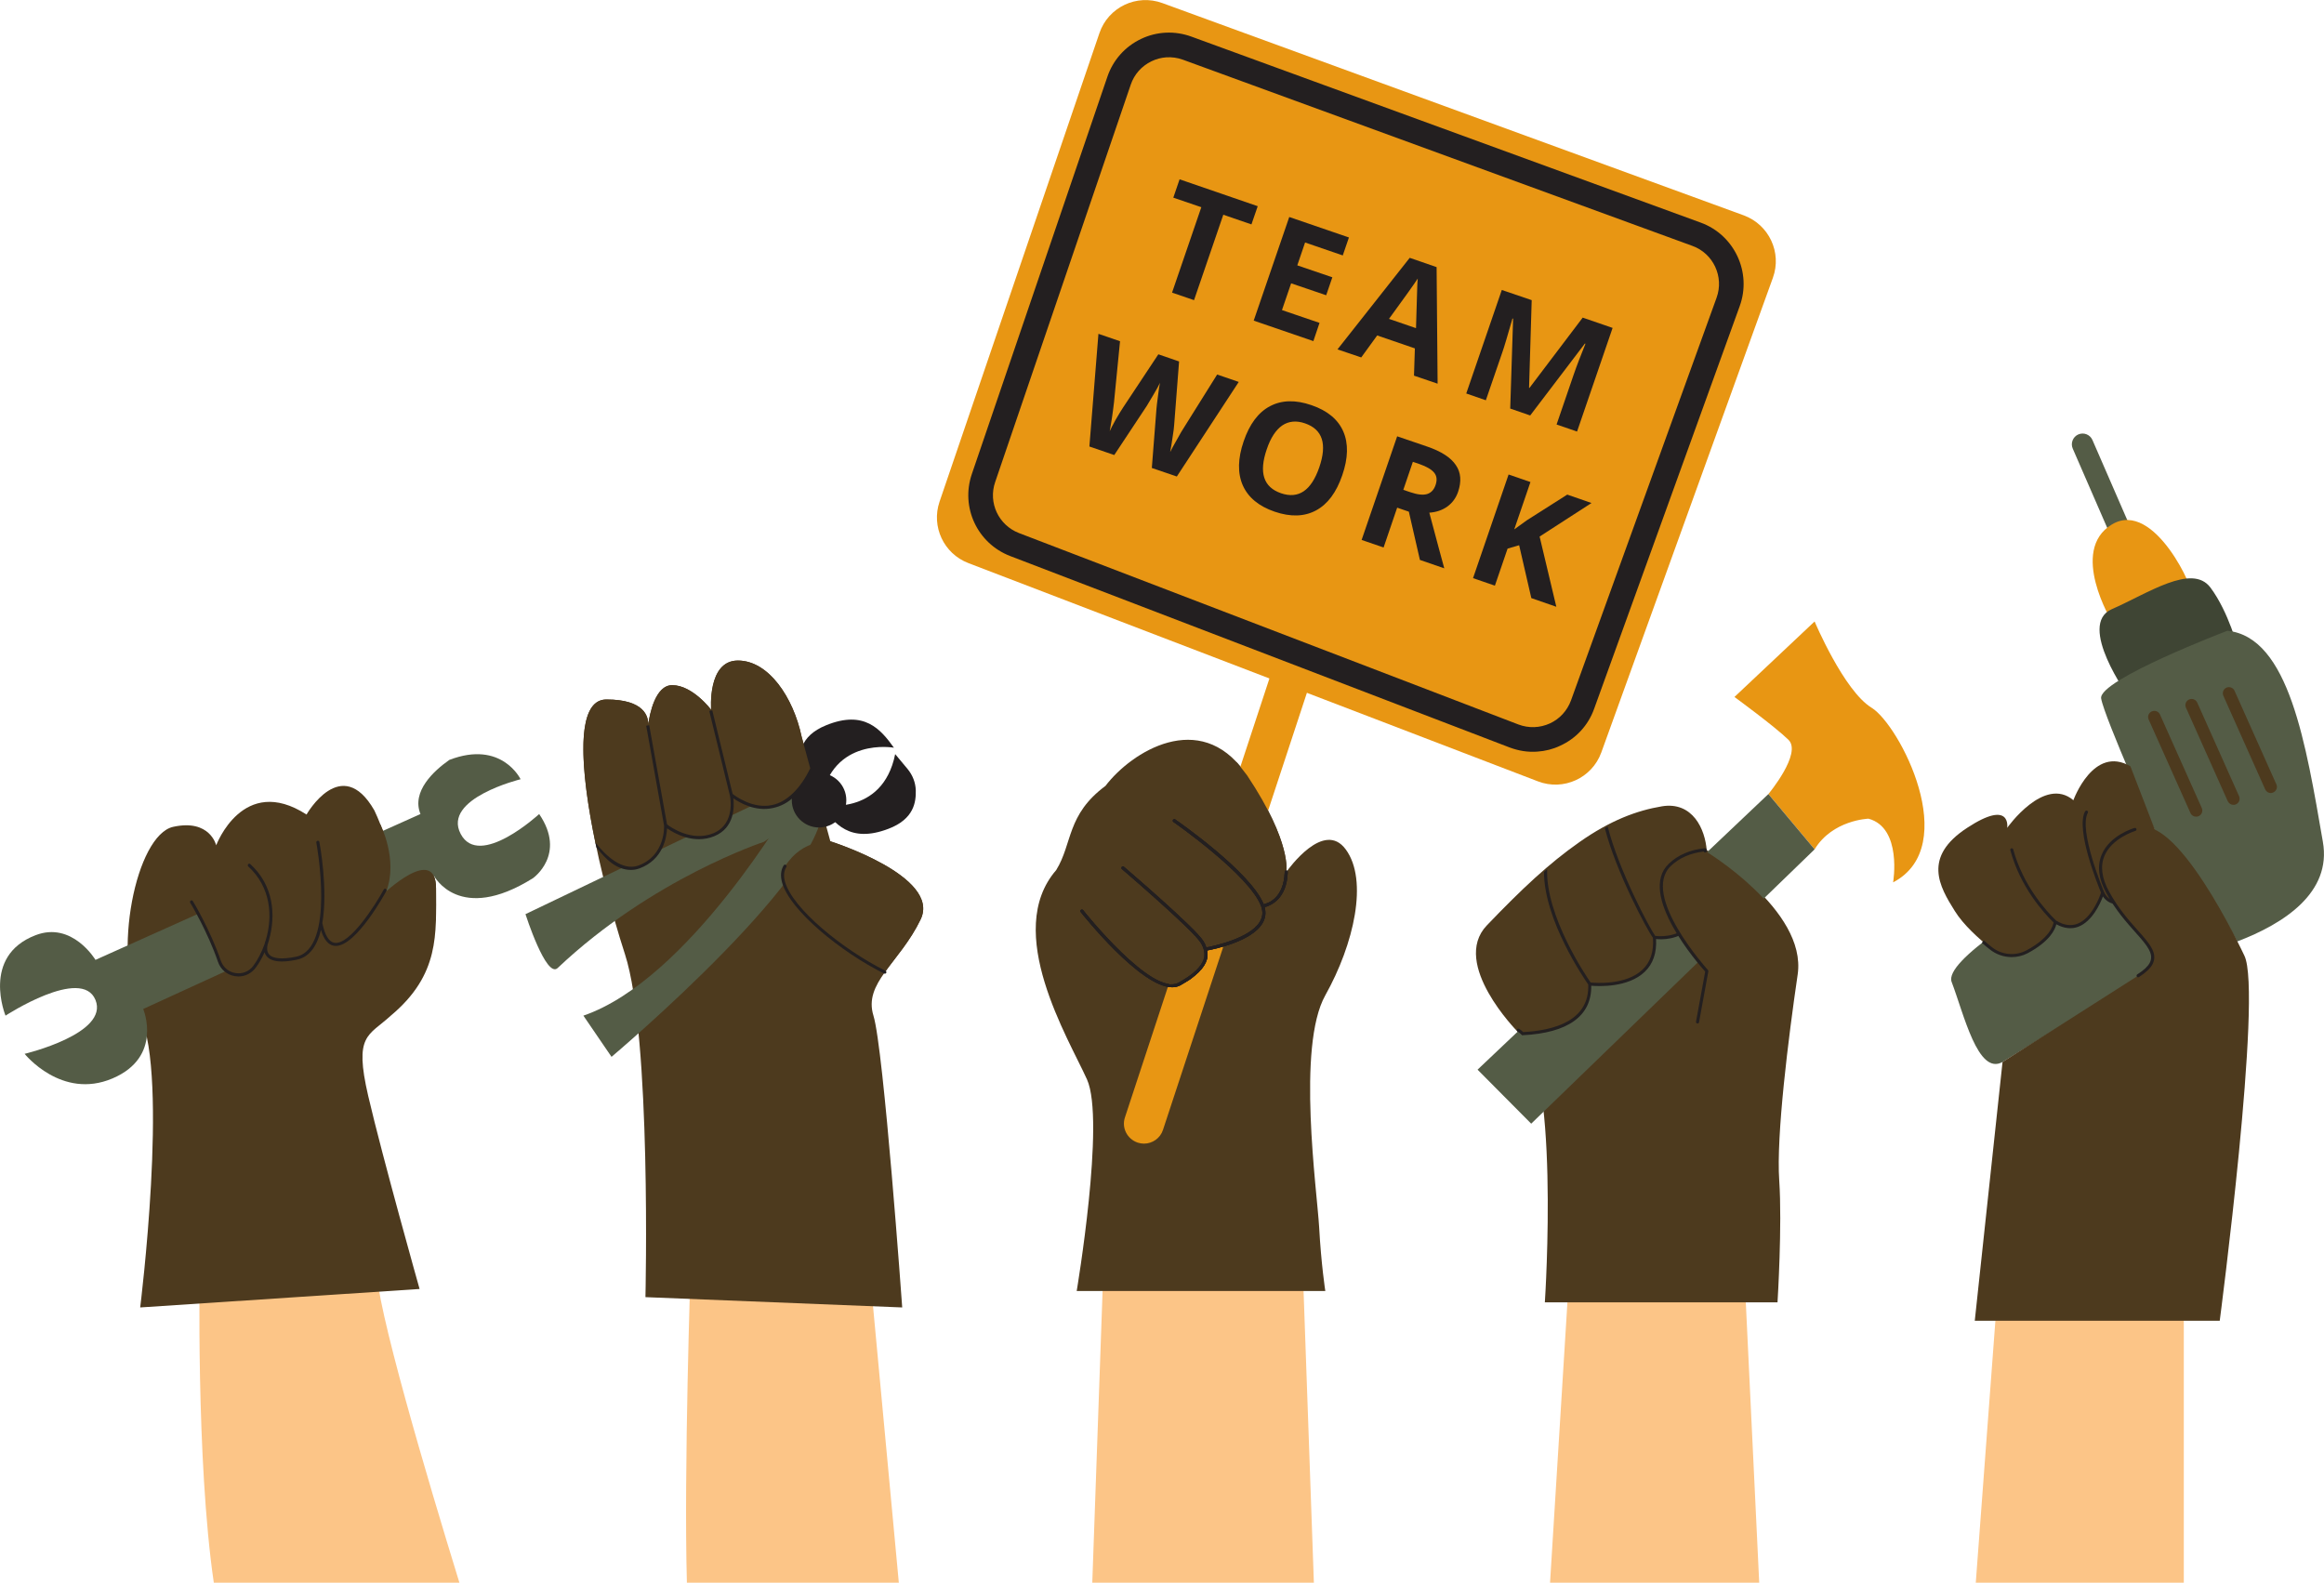 <svg xmlns="http://www.w3.org/2000/svg" xmlns:xlink="http://www.w3.org/1999/xlink" xmlns:xodm="http://www.corel.com/coreldraw/odm/2003" xml:space="preserve" width="185px" height="126px" style="shape-rendering:geometricPrecision; text-rendering:geometricPrecision; image-rendering:optimizeQuality; fill-rule:evenodd; clip-rule:evenodd" viewBox="0 0 185 125.99"> <defs> <style type="text/css"> <![CDATA[ .str0 {stroke:#4D3A1E;stroke-width:0.25;stroke-miterlimit:10} .fil5 {fill:none;fill-rule:nonzero} .fil3 {fill:#231F20;fill-rule:nonzero} .fil6 {fill:#3F4534;fill-rule:nonzero} .fil1 {fill:#4D3A1E;fill-rule:nonzero} .fil2 {fill:#545C46;fill-rule:nonzero} .fil4 {fill:#E89613;fill-rule:nonzero} .fil0 {fill:#FCC587;fill-rule:nonzero} ]]> </style> </defs> <g id="Layer_x0020_1">  <path class="fil0" d="M36.57 125.99c-2.54,-8.25 -6.72,-22.33 -6.61,-25.18l-14.06 0c0,0 -0.31,15.45 1.12,25.18l19.55 0z"></path> <path class="fil1" d="M11.16 104.08c0,0 2.29,-18.34 0,-23.23 -2.29,-4.89 -0.32,-14.37 2.62,-15.03 2.94,-0.65 3.43,1.47 3.43,1.47 0,0 2.13,-5.72 7.19,-2.45 0,0 2.78,-4.9 5.4,-0.33 1.31,2.78 1.64,5.24 0.65,6.71 0,0 4.26,-4.09 4.26,-0.49 0,3.59 0.32,6.84 -3.6,10.12 -1.8,1.65 -2.94,1.48 -1.8,6.39 1.14,4.9 4.09,15.37 4.09,15.37l-22.24 1.47z"></path> <path class="fil2" d="M7.6 76.41c0,0 -1.85,-3.1 -4.78,-1.96 -4.33,1.67 -2.38,6.4 -2.38,6.4 0,0 6.06,-3.95 7.16,-1.25 1.1,2.69 -5.64,4.29 -5.64,4.29 0,0 2.94,3.68 6.99,1.96 4.05,-1.72 2.45,-5.53 2.45,-5.53l23.14 -10.61c0,0 2,3.88 7.88,0.2 0,0 2.7,-1.88 0.5,-5.11 0,0 -4.77,4.4 -6.25,1.58 -1.48,-2.82 4.77,-4.35 4.77,-4.35 0,0 -1.5,-3.14 -5.67,-1.54 -1.23,0.86 -3.03,2.51 -2.3,4.31l-25.87 11.61z"></path> <path class="fil1" d="M30.28 65.63l-5 1.3 -5.52 2.04 -4.58 2.72c1.06,1.88 1.96,4.3 2.8,5.72l13.4 0.92c0,0 -1.36,-5.44 -0.62,-7.41 0.94,-2.5 -0.48,-5.29 -0.48,-5.29z"></path> <path class="fil1" d="M30.45 71.22c0.12,-0.18 0.22,-0.37 0.3,-0.58l-0.66 0.96 4.61 1.69c0.02,-0.83 0.01,-1.69 0.01,-2.56 0,-3.6 -4.26,0.49 -4.26,0.49z"></path> <path class="fil3" d="M30.71 70.76c-0.06,-0.03 -0.13,-0.01 -0.16,0.05 -0.68,1.24 -2.7,4.43 -3.92,4.24 -0.45,-0.07 -0.77,-0.6 -0.97,-1.57 0.46,-2.68 -0.19,-6.23 -0.24,-6.46 -0.01,-0.06 -0.07,-0.11 -0.14,-0.09 -0.06,0.01 -0.11,0.07 -0.1,0.14 0.02,0.08 1.56,8.45 -1.62,9.09 -1.12,0.23 -1.87,0.16 -2.16,-0.21 -0.17,-0.23 -0.15,-0.53 -0.1,-0.75 0.03,-0.09 0.06,-0.18 0.09,-0.28 0.01,-0.02 0.01,-0.03 0.01,-0.03 0.01,-0.02 0.01,-0.04 0.01,-0.06 0.56,-1.94 0.39,-4.33 -1.48,-6.04 -0.05,-0.05 -0.13,-0.05 -0.17,0 -0.05,0.05 -0.05,0.13 0,0.18 1.81,1.66 1.96,3.98 1.4,5.85 -0.02,0.07 -0.07,0.18 -0.1,0.33 -0.23,0.66 -0.55,1.26 -0.9,1.74 -0.33,0.44 -0.86,0.66 -1.41,0.57 -0.55,-0.08 -0.98,-0.45 -1.17,-0.98 -0.83,-2.43 -2.21,-4.73 -2.23,-4.75 -0.03,-0.06 -0.11,-0.08 -0.17,-0.04 -0.05,0.03 -0.07,0.11 -0.04,0.17 0.02,0.02 1.39,2.3 2.21,4.7 0.21,0.62 0.72,1.05 1.37,1.15 0.09,0.01 0.18,0.02 0.27,0.02 0.54,0 1.03,-0.25 1.37,-0.7 0.26,-0.35 0.5,-0.77 0.7,-1.22 0.03,0.1 0.08,0.2 0.15,0.29 0.22,0.29 0.64,0.44 1.24,0.44 0.33,0 0.72,-0.05 1.16,-0.14 1.06,-0.21 1.64,-1.15 1.94,-2.37 0.23,0.76 0.58,1.19 1.04,1.26 0.05,0.01 0.09,0.01 0.14,0.01 1.64,0 3.93,-4.19 4.03,-4.38 0.03,-0.06 0.01,-0.13 -0.05,-0.16z"></path> <path class="fil0" d="M71.55 125.99l-2.35 -25.18 -14.22 0c0,0 -0.55,16.21 -0.3,25.18l16.87 0z"></path> <path class="fil1" d="M70.44 77.39c-0.81,1.13 -1.31,2.17 -0.91,3.46 0.82,2.63 2.29,23.23 2.29,23.23l-20.44 -0.82c0,0 0.49,-20.76 -1.63,-27.3 -2.13,-6.54 -5.4,-20.28 -1.48,-20.28 3.06,0 3.35,1.39 3.33,2.01 0.11,-0.83 0.56,-3.15 1.91,-3.15 1.63,0 3.1,1.96 3.1,1.96 0,0 -0.32,-3.92 2.13,-3.92 2.45,0 4.41,2.94 5.07,6.05l2.29 8.34c0,0 8.82,2.78 7.19,6.21 -0.84,1.75 -2.01,3.03 -2.85,4.21z"></path> <path class="fil2" d="M60.82 67.01c0,0 -8.87,2.9 -16.43,10.05 -0.91,0.86 -2.56,-4.29 -2.56,-4.29l23.04 -11.04 0.49 1.97 -4.54 3.31z"></path> <path class="fil3" d="M64.25 62.42c-0.34,-0.39 -0.55,-0.89 -0.58,-1.41 -0.06,-0.89 -0.08,-2.4 2.1,-3.28 3.02,-1.23 4.33,0.31 5.39,1.79 0,0 -4.9,-0.89 -5.8,4.18l-1.11 -1.28z"></path> <path class="fil3" d="M72.26 61.23c0.39,0.48 0.62,1.06 0.64,1.68 0.02,0.91 -0.12,2.29 -2.19,3.07 -3.05,1.16 -4.32,-0.41 -5.35,-1.92 0,0 4.88,1.01 5.9,-4.03l1 1.2z"></path> <path class="fil2" d="M62.91 64.02c0,0 -8.09,13.96 -16.47,16.83l2.24 3.28c0,0 18.23,-15.37 16.68,-20.43l-2.45 0.32z"></path> <path class="fil1" d="M73.29 73.18c-0.84,1.75 -2.01,3.03 -2.85,4.21 -3.97,-1.97 -9.25,-6.38 -7.94,-8.44 1.39,-2.19 3.6,-1.98 3.6,-1.98 0,0 8.82,2.78 7.19,6.21z"></path> <path class="fil3" d="M70.44 77.51c-0.02,0 -0.04,0 -0.06,-0.01 -3.42,-1.7 -7.5,-5.02 -8.12,-7.24 -0.15,-0.54 -0.11,-1 0.13,-1.38 0.04,-0.05 0.12,-0.07 0.17,-0.03 0.06,0.03 0.08,0.11 0.04,0.16 -0.2,0.32 -0.24,0.72 -0.11,1.18 0.61,2.16 4.63,5.41 8,7.09 0.06,0.03 0.09,0.1 0.06,0.16 -0.02,0.05 -0.07,0.07 -0.11,0.07z"></path> <path class="fil3" d="M67.37 63.7c0,1.19 -0.97,2.17 -2.17,2.17 -1.2,0 -2.17,-0.98 -2.17,-2.17 0,-1.2 0.97,-2.17 2.17,-2.17 1.2,0 2.17,0.97 2.17,2.17z"></path> <path class="fil1" d="M47.4 67.11c0.85,1.1 2.15,2.33 3.49,1.84 2.29,-0.84 2.13,-3.32 2.13,-3.32 0,0 1.88,1.56 3.84,0.75 1.96,-0.8 1.39,-3.17 1.39,-3.17 0,0 3.82,3.26 6.27,-1.97l-0.71 -2.61c-0.66,-3.11 -2.62,-6.05 -5.07,-6.05 -2.45,0 -2.13,3.92 -2.13,3.92 0,0 -1.47,-1.96 -3.1,-1.96 -1.35,0 -1.8,2.32 -1.91,3.15 0.02,-0.62 -0.27,-2.01 -3.33,-2.01 -2.51,0 -2.07,5.65 -0.87,11.43l0 0z"></path> <path class="fil3" d="M64.5 61.15c-0.76,1.61 -1.87,2.69 -3.02,2.93 -1.54,0.34 -2.94,-0.71 -3.16,-0.88l-1.62 -6.66 -0.24 0.05 1.62 6.65 0.02 0.06c0,0.02 0.52,2.27 -1.32,3.03 -1.73,0.71 -3.43,-0.51 -3.68,-0.7l-1.42 -7.9 -0.24 0.04 1.42 7.94c0.01,0.07 0.11,2.4 -2.04,3.19 -1.27,0.46 -2.6,-0.77 -3.43,-1.84l0.08 0.38c0.73,0.95 1.6,1.81 2.76,1.81 0.22,0 0.45,-0.04 0.67,-0.12 1.91,-0.7 2.17,-2.52 2.2,-3.19 0.55,0.38 2.12,1.3 3.77,0.62 1.6,-0.66 1.59,-2.32 1.51,-3.01 0.52,0.36 1.76,1.08 3.15,0.77 1.24,-0.26 2.22,-1.16 3.02,-2.86l0.02 -0.05 -0.07 -0.26z"></path> <polygon class="fil0" points="104.59,125.99 103.7,100.81 87.84,100.81 86.95,125.99 "></polygon> <path class="fil1" d="M105.5 79.23c-2.29,4.09 -0.66,15.53 -0.49,18.47 0.16,2.95 0.49,5.07 0.49,5.07l-19.79 0c0,0 2.29,-13.57 0.82,-16.84 -1.47,-3.27 -6.7,-11.77 -2.45,-16.67 1.31,-2.13 0.82,-4.4 3.92,-6.7 2.09,-2.74 7.51,-6.11 11.1,-1.08 0.07,0.08 0.13,0.17 0.18,0.25 3.6,5.4 3.11,7.69 3.11,7.69 0,0 0,-0.01 0.01,-0.01 0.18,-0.25 2.99,-4.17 4.73,-1.79 1.8,2.45 0.66,7.52 -1.63,11.61z"></path> <path class="fil4" d="M91.06 91.04c-0.16,0 -0.33,-0.03 -0.49,-0.08 -0.84,-0.28 -1.3,-1.18 -1.02,-2.01l16.41 -49.85c0.27,-0.83 1.17,-1.29 2.01,-1.01 0.84,0.27 1.29,1.17 1.02,2.01l-16.41 49.84c-0.22,0.68 -0.85,1.1 -1.52,1.1z"></path> <path class="fil4" d="M77.08 44.82l45.35 17.38c2.03,0.78 4.3,-0.26 5.04,-2.3l13.66 -37.79c0.73,-2.01 -0.31,-4.23 -2.32,-4.97l-46.28 -16.9c-2.05,-0.75 -4.31,0.33 -5.01,2.39l-12.73 37.31c-0.67,1.98 0.34,4.13 2.29,4.88z"></path> <path class="fil3" d="M92.83 4.56c-0.4,0.03 -0.79,0.13 -1.16,0.31 -0.79,0.38 -1.38,1.04 -1.66,1.87l-10.79 31.63c-0.57,1.65 0.27,3.43 1.89,4.06l39.76 15.24c0.82,0.31 1.7,0.28 2.5,-0.08 0.79,-0.36 1.39,-1.02 1.69,-1.84l11.59 -32.06c0.6,-1.66 -0.26,-3.52 -1.93,-4.12l-40.55 -14.82c-0.44,-0.16 -0.89,-0.22 -1.34,-0.19zm29.56 55.27c-0.75,0.06 -1.5,-0.06 -2.22,-0.33l-39.76 -15.24c-2.61,-1.01 -3.95,-3.87 -3.05,-6.52l10.79 -31.63c0.45,-1.33 1.4,-2.4 2.67,-3.01 1.27,-0.61 2.7,-0.67 4.02,-0.19l40.55 14.81c2.68,0.98 4.07,3.96 3.1,6.64l-11.59 32.06c-0.47,1.32 -1.44,2.37 -2.72,2.95 -0.57,0.27 -1.18,0.42 -1.79,0.46z"></path> <polygon class="fil3" points="97.38,17.09 95.05,23.89 93.3,23.29 95.63,16.49 93.4,15.73 93.9,14.27 100.12,16.41 99.62,17.86 "></polygon> <polygon class="fil3" points="105.04,25.7 104.55,27.15 99.8,25.52 102.63,17.27 107.38,18.9 106.89,20.33 103.89,19.3 103.27,21.12 106.06,22.07 105.57,23.5 102.78,22.55 102.05,24.68 "></polygon> <path class="fil3" d="M110.57 25.38l2.15 0.74 0.1 -3.34c0.01,-0.25 0.02,-0.45 0.04,-0.61 -0.27,0.42 -1.03,1.48 -2.29,3.21zm3.87 5.16l-1.88 -0.64 0.07 -2.17 -3 -1.03 -1.27 1.75 -1.89 -0.64 5.75 -7.29 2.14 0.74 0.08 9.28z"></path> <path class="fil3" d="M125.25 29.88c0.09,-0.26 0.16,-0.47 0.22,-0.62 0.05,-0.16 0.3,-0.79 0.74,-1.9l-0.05 -0.01 -4.35 5.72 -1.59 -0.55 0.23 -7.15 -0.05 -0.02c-0.4,1.39 -0.66,2.28 -0.8,2.67l-1.32 3.84 -1.56 -0.54 2.83 -8.24 2.38 0.81 -0.21 6.98 0.03 0.01 4.24 -5.6 2.38 0.82 -2.83 8.25 -1.63 -0.56 1.34 -3.91z"></path> <path class="fil3" d="M98.61 30.4l-4.93 7.53 -1.99 -0.68 0.37 -4.72c0.01,-0.15 0.05,-0.48 0.12,-1.01 0.06,-0.52 0.12,-0.87 0.16,-1.05 -0.09,0.2 -0.26,0.51 -0.51,0.93l-0.53 0.89 -2.6 3.93 -1.98 -0.68 0.72 -8.97 1.72 0.59 -0.48 4.86c-0.11,0.95 -0.23,1.72 -0.34,2.3 0.09,-0.21 0.25,-0.51 0.47,-0.91 0.23,-0.4 0.43,-0.73 0.61,-1l2.79 -4.21 1.65 0.57 -0.39 5.03c-0.01,0.2 -0.05,0.54 -0.13,1.02 -0.05,0.36 -0.11,0.75 -0.19,1.16 0.12,-0.24 0.3,-0.58 0.55,-1.01 0.24,-0.44 0.44,-0.78 0.6,-1.02l2.59 -4.14 1.72 0.59z"></path> <path class="fil3" d="M103.89 33.7c-0.69,-0.24 -1.3,-0.18 -1.81,0.16 -0.51,0.35 -0.93,0.98 -1.24,1.9 -0.64,1.86 -0.26,3.02 1.13,3.5 1.4,0.48 2.41,-0.21 3.05,-2.06 0.64,-1.86 0.26,-3.02 -1.13,-3.5zm-2.79 -1.37c0.93,-0.49 2.03,-0.52 3.3,-0.08 1.26,0.43 2.11,1.13 2.53,2.09 0.42,0.96 0.39,2.13 -0.08,3.49 -0.47,1.37 -1.16,2.3 -2.09,2.8 -0.93,0.5 -2.03,0.53 -3.29,0.1 -1.26,-0.43 -2.11,-1.13 -2.54,-2.1 -0.42,-0.96 -0.4,-2.13 0.07,-3.5 0.47,-1.38 1.17,-2.31 2.1,-2.8z"></path> <path class="fil3" d="M112.47 36.76l-0.76 2.23 0.56 0.19c0.56,0.19 0.99,0.24 1.32,0.15 0.33,-0.1 0.56,-0.34 0.69,-0.73 0.13,-0.39 0.1,-0.71 -0.11,-0.97 -0.21,-0.26 -0.6,-0.49 -1.17,-0.69l-0.53 -0.18zm-1.25 3.65l-1.08 3.17 -1.75 -0.6 2.83 -8.25 2.4 0.82c1.11,0.38 1.87,0.87 2.27,1.47 0.41,0.59 0.46,1.3 0.18,2.13 -0.17,0.49 -0.45,0.87 -0.84,1.16 -0.4,0.29 -0.88,0.46 -1.45,0.5 0.61,2.28 1,3.76 1.19,4.43l-1.94 -0.67 -0.88 -3.84 -0.93 -0.32z"></path> <polygon class="fil3" points="119,46.62 117.26,46.02 120.09,37.77 121.83,38.37 120.54,42.14 121.55,41.41 124.76,39.37 126.69,40.04 122.56,42.71 123.89,48.3 121.9,47.61 120.93,43.4 120.01,43.67 "></polygon> <path class="fil1" d="M102.39 69.42c0,0 0,-0.01 0.01,-0.01 -0.18,1.07 -0.64,2.58 -1.81,2.57 0,0 0.73,2.96 -4.56,3.44 0,0 -0.35,4.7 -4.97,2.22 -1.57,-1.29 -5.01,-5.21 -5.01,-5.21l3.25 -3.42 4.08 -3.75 5.08 -4.57c0.07,0.08 0.77,0.96 0.82,1.04 3.6,5.4 3.11,7.69 3.11,7.69z"></path> <path class="fil3" d="M102.51 69.42c0.01,-0.07 -0.05,-0.12 -0.11,-0.12 -0.08,-0.01 -0.13,0.05 -0.13,0.11 -0.07,2.1 -1.33,2.5 -1.68,2.57 -1.01,-2.55 -6.79,-6.58 -7.04,-6.75 -0.05,-0.04 -0.13,-0.02 -0.17,0.03 -0.04,0.06 -0.02,0.13 0.03,0.17 0.06,0.04 6.11,4.26 6.99,6.73 0.15,0.43 0.12,0.83 -0.11,1.21 -0.81,1.37 -3.84,1.97 -4.26,2.05 -0.05,-0.17 -0.13,-0.33 -0.24,-0.51 -0.65,-1.06 -6.09,-5.71 -6.32,-5.91 -0.05,-0.05 -0.13,-0.04 -0.17,0.01 -0.04,0.05 -0.04,0.13 0.01,0.17 0.06,0.05 5.64,4.83 6.27,5.86 0.28,0.45 0.36,0.86 0.26,1.25 -0.17,0.64 -0.82,1.27 -2.01,1.93 -2.09,1.17 -7.56,-5.7 -7.61,-5.77 -0.04,-0.05 -0.12,-0.06 -0.17,-0.02 -0.06,0.04 -0.06,0.12 -0.02,0.17 0.21,0.27 4.77,5.99 7.28,5.99 0.23,0 0.45,-0.05 0.64,-0.15 1.25,-0.7 1.94,-1.38 2.13,-2.08 0.06,-0.23 0.06,-0.47 0.02,-0.7 0.52,-0.1 3.54,-0.7 4.4,-2.17 0.24,-0.4 0.29,-0.83 0.17,-1.28 0.44,-0.11 1.77,-0.61 1.84,-2.79z"></path> <path class="fil3" d="M102.51 69.42c0.01,-0.07 -0.05,-0.12 -0.11,-0.12 -0.08,-0.01 -0.13,0.05 -0.13,0.11 -0.07,2.1 -1.33,2.5 -1.68,2.57 -1.01,-2.55 -6.79,-6.58 -7.04,-6.75 -0.05,-0.04 -0.13,-0.02 -0.17,0.03 -0.04,0.06 -0.02,0.13 0.03,0.17 0.06,0.04 6.11,4.26 6.99,6.73 0.15,0.43 0.12,0.83 -0.11,1.21 -0.81,1.37 -3.84,1.97 -4.26,2.05 -0.05,-0.17 -0.13,-0.33 -0.24,-0.51 -0.65,-1.06 -6.09,-5.71 -6.32,-5.91 -0.05,-0.05 -0.13,-0.04 -0.17,0.01 -0.04,0.05 -0.04,0.13 0.01,0.17 0.06,0.05 5.64,4.83 6.27,5.86 0.28,0.45 0.36,0.86 0.26,1.25 -0.17,0.64 -0.82,1.27 -2.01,1.93 -2.09,1.17 -7.56,-5.7 -7.61,-5.77 -0.04,-0.05 -0.12,-0.06 -0.17,-0.02 -0.06,0.04 -0.06,0.12 -0.02,0.17 0.21,0.27 4.77,5.99 7.28,5.99 0.23,0 0.45,-0.05 0.64,-0.15 1.25,-0.7 1.94,-1.38 2.13,-2.08 0.06,-0.23 0.06,-0.47 0.02,-0.7 0.52,-0.1 3.54,-0.7 4.4,-2.17 0.24,-0.4 0.29,-0.83 0.17,-1.28 0.44,-0.11 1.77,-0.61 1.84,-2.79z"></path> <path class="fil3" d="M102.51 69.42c0.01,-0.07 -0.05,-0.12 -0.11,-0.12 -0.08,-0.01 -0.13,0.05 -0.13,0.11 -0.07,2.1 -1.33,2.5 -1.68,2.57 -1.01,-2.55 -6.79,-6.58 -7.04,-6.75 -0.05,-0.04 -0.13,-0.02 -0.17,0.03 -0.04,0.06 -0.02,0.13 0.03,0.17 0.06,0.04 6.11,4.26 6.99,6.73 0.15,0.43 0.12,0.83 -0.11,1.21 -0.81,1.37 -3.84,1.97 -4.26,2.05 -0.05,-0.17 -0.13,-0.33 -0.24,-0.51 -0.65,-1.06 -6.09,-5.71 -6.32,-5.91 -0.05,-0.05 -0.13,-0.04 -0.17,0.01 -0.04,0.05 -0.04,0.13 0.01,0.17 0.06,0.05 5.64,4.83 6.27,5.86 0.28,0.45 0.36,0.86 0.26,1.25 -0.17,0.64 -0.82,1.27 -2.01,1.93 -2.09,1.17 -7.56,-5.7 -7.61,-5.77 -0.04,-0.05 -0.12,-0.06 -0.17,-0.02 -0.06,0.04 -0.06,0.12 -0.02,0.17 0.21,0.27 4.77,5.99 7.28,5.99 0.23,0 0.45,-0.05 0.64,-0.15 1.25,-0.7 1.94,-1.38 2.13,-2.08 0.06,-0.23 0.06,-0.47 0.02,-0.7 0.52,-0.1 3.54,-0.7 4.4,-2.17 0.24,-0.4 0.29,-0.83 0.17,-1.28 0.44,-0.11 1.77,-0.61 1.84,-2.79z"></path> <polygon class="fil0" points="140.04,125.99 138.93,102.77 124.83,102.77 123.39,125.99 "></polygon> <path class="fil5 str0" d="M120.87 82.01c0,0 -5.24,-5.32 -2.42,-8.26 2.82,-2.94 4.91,-4.9 7.36,-6.62 2.45,-1.72 4.53,-2.49 6.5,-2.82 2.33,-0.39 3.31,1.72 3.43,3.43 0,0 7.97,4.78 7.24,9.81 -0.74,5.03 -1.72,12.88 -1.47,16.43 0.24,3.56 -0.13,9.57 -0.13,9.57l-18.27 0c0,0 1.27,-19.42 -2.24,-21.54z"></path> <path class="fil4" d="M140.77 63.21c0,0 2.7,-3.24 1.6,-4.32 -1.11,-1.08 -4.3,-3.41 -4.3,-3.41l6.38 -6.01c0,0 2.33,5.52 4.54,6.87 2.2,1.35 7.23,11 1.71,13.9 0,0 0.74,-4.34 -1.96,-5.07 0,0 -2.86,0.09 -4.29,2.44l-3.68 -4.4z"></path> <path class="fil1" d="M142.98 77.55c-0.74,5.03 -1.72,12.88 -1.47,16.43 0.24,3.56 -0.13,9.57 -0.13,9.57l-18.27 0c0,0 1.19,-18.13 -1.9,-21.27 -0.11,-0.11 -0.23,-0.2 -0.34,-0.27 0,0 -5.24,-5.32 -2.42,-8.26 2.82,-2.94 4.91,-4.9 7.36,-6.62 2.45,-1.72 4.53,-2.49 6.5,-2.82 1.73,-0.29 2.72,0.79 3.16,2.07 0,0.01 0,0.02 0,0.02 0.16,0.44 0.24,0.9 0.27,1.34 0,0 7.97,4.78 7.24,9.81z"></path> <polygon class="fil2" points="117.62,85.15 140.77,63.21 144.45,67.61 121.89,89.45 "></polygon> <path class="fil1" d="M131.7 74.61c0.37,4.41 -5.15,3.72 -5.15,3.72 0.14,3.04 -2.8,3.83 -5.34,3.95 -0.11,-0.11 -0.23,-0.2 -0.34,-0.27 0,0 -5.24,-5.32 -2.42,-8.26 1.67,-1.74 3.08,-3.13 4.46,-4.34l0.25 -0.22c0.87,-0.75 1.74,-1.42 2.65,-2.06 0.68,-0.47 1.32,-0.87 1.94,-1.21 0.08,-0.04 0.15,-0.08 0.23,-0.12 1.55,-0.82 2.97,-1.26 4.33,-1.49 1.73,-0.29 2.72,0.79 3.16,2.07 0,0.01 0,0.02 0,0.02 0.12,0.43 0.21,0.87 0.27,1.34 0.98,7.85 -4.04,6.87 -4.04,6.87z"></path> <path class="fil3" d="M135.87 67.73c-0.01,-0.07 -0.08,-0.12 -0.14,-0.11 -0.07,0.01 -0.12,0.07 -0.11,0.14 0.36,2.86 -0.04,4.86 -1.18,5.93 -1.06,0.99 -2.43,0.84 -2.68,0.81 -0.43,-0.59 -2.91,-5.25 -3.78,-8.7 -0.08,0.04 -0.15,0.08 -0.23,0.12 0.9,3.52 3.38,8.13 3.83,8.73 0.08,1.08 -0.19,1.93 -0.82,2.53 -1.31,1.26 -3.75,1.07 -4.14,1.03 -0.35,-0.49 -3.59,-5.3 -3.46,-9.02l-0.25 0.22c-0.01,3.81 3.19,8.49 3.52,8.96 0.11,2.9 -2.74,3.66 -5.18,3.79 -0.1,-0.1 -0.21,-0.19 -0.32,-0.26 -0.06,-0.03 -0.13,-0.01 -0.17,0.04 -0.03,0.06 -0.02,0.14 0.04,0.17 0.11,0.07 0.22,0.15 0.32,0.26l0.04 0.04 0.05 0c3.62,-0.18 5.5,-1.54 5.46,-3.94 0.61,0.05 2.93,0.16 4.26,-1.11 0.66,-0.63 0.96,-1.51 0.9,-2.61 0.44,0.05 1.73,0.09 2.77,-0.88 1.21,-1.13 1.63,-3.19 1.27,-6.14z"></path> <path class="fil1" d="M135.74 67.74c0,-0.03 0,-0.06 -0.01,-0.09 -1,0.1 -2.01,0.43 -2.81,1.2 -2.55,2.44 2.95,8.46 2.95,8.46l-0.74 4.04 7.38 -0.41c0.16,-1.2 0.32,-2.36 0.47,-3.39 0.73,-5.03 -7.24,-9.81 -7.24,-9.81z"></path> <path class="fil3" d="M135.13 81.48c-0.01,0 -0.01,0 -0.02,-0.01 -0.07,-0.01 -0.11,-0.07 -0.1,-0.14l0.73 -3.99c-0.54,-0.6 -5.42,-6.17 -2.9,-8.58 0.73,-0.7 1.7,-1.12 2.88,-1.24 0.03,0 0.07,0.01 0.09,0.03 0.03,0.02 0.04,0.05 0.05,0.08l0.01 0.1c0,0.07 -0.05,0.13 -0.12,0.13 -0.05,0.01 -0.11,-0.03 -0.12,-0.08 -1.07,0.13 -1.96,0.52 -2.62,1.15 -2.44,2.33 2.9,8.23 2.95,8.29 0.03,0.03 0.04,0.07 0.03,0.11l-0.74 4.05c-0.01,0.05 -0.06,0.1 -0.12,0.1z"></path> <path class="fil2" d="M169.46 44.69c-0.33,0 -0.64,-0.19 -0.78,-0.52l-3.68 -8.46c-0.19,-0.43 0.01,-0.94 0.44,-1.13 0.44,-0.19 0.94,0.01 1.13,0.45l3.68 8.46c0.19,0.43 -0.01,0.94 -0.44,1.13 -0.11,0.05 -0.23,0.07 -0.35,0.07z"></path> <path class="fil4" d="M168.11 49.47c0,0 -3.43,-5.64 0,-7.72 3.44,-2.09 6.75,5.64 6.26,5.39 -0.49,-0.24 -6.26,2.33 -6.26,2.33z"></path> <path class="fil6" d="M169.46 55.48c0,0 -4.17,-5.76 -1.35,-6.99 2.83,-1.23 6.38,-3.68 7.85,-1.72 1.47,1.97 2.21,4.91 2.21,4.91l-8.71 3.8z"></path> <polygon class="fil0" points="173.84,125.99 173.84,102.77 158.96,103.55 157.28,125.99 "></polygon> <path class="fil2" d="M167.38 71.05c-0.72,-0.22 -0.55,-1.23 -0.62,-1.73 -5.05,2.86 -12.03,7.19 -11.4,8.85 0.98,2.57 2.09,7.47 4.05,6.37l12.14 -7.53 0.86 -0.94c0.75,-1.4 -1.23,-3.85 -5.03,-5.02z"></path> <path class="fil2" d="M184.91 67.01c-1.34,-7.73 -2.69,-16.31 -7.6,-16.8 0,0 -10.3,3.92 -10.05,5.39 0.24,1.47 4.49,11 4.49,11 0,0 -0.01,0 -0.01,0 2.5,1.61 5.06,5.93 6.34,8.35 0,0 0,0 0,0 3.76,-1.43 7.54,-3.9 6.83,-7.94z"></path> <path class="fil1" d="M161.35 75.77c-0.92,0.49 -2.06,0.37 -2.88,-0.29 -0.94,-0.75 -2.17,-1.85 -2.86,-2.96 -1.23,-1.96 -2.58,-4.29 0.98,-6.62 3.56,-2.33 3.19,0 3.19,0 0,0 2.94,-4.17 5.27,-2.2 0,0 1.59,-4.42 4.54,-2.7l3.31 8.58c0,0 -4.42,3.93 -5.52,1.47 0,0 -1.18,3.93 -3.78,2.33 0,0 -0.02,1.2 -2.25,2.39z"></path> <path class="fil3" d="M172.75 69.55c-0.43,0.37 -2.97,2.47 -4.44,2.16 -0.37,-0.08 -0.64,-0.31 -0.82,-0.71 -0.03,-0.07 -2.05,-4.9 -1.29,-6.3 0.03,-0.05 0.01,-0.13 -0.05,-0.16 -0.06,-0.03 -0.13,-0.01 -0.17,0.05 -0.78,1.45 1.06,5.96 1.27,6.47 -0.09,0.28 -0.71,2.03 -1.89,2.48 -0.52,0.19 -1.09,0.11 -1.69,-0.26l-0.02 -0.02c-0.75,-0.73 -2.6,-2.74 -3.39,-5.65 -0.01,-0.06 -0.08,-0.1 -0.15,-0.08 -0.06,0.02 -0.1,0.08 -0.08,0.15 0.8,2.95 2.66,4.99 3.44,5.75 -0.03,0.23 -0.29,1.23 -2.17,2.23 -0.88,0.46 -1.96,0.36 -2.75,-0.27 -0.2,-0.16 -0.42,-0.34 -0.63,-0.53l-0.16 0.19c0.22,0.19 0.43,0.37 0.64,0.53 0.5,0.4 1.12,0.61 1.74,0.61 0.43,0 0.87,-0.1 1.27,-0.31 1.77,-0.94 2.19,-1.9 2.28,-2.3 0.62,0.33 1.21,0.4 1.76,0.19 1.1,-0.43 1.73,-1.82 1.95,-2.41 0.21,0.31 0.5,0.51 0.86,0.59 1.73,0.36 4.6,-2.17 4.72,-2.28l0.06 -0.05 -0.29 -0.07z"></path> <path class="fil1" d="M176.7 105.14l-19.5 0 2.21 -20.6c0,0 7.72,-4.9 10.79,-6.87 0.54,-0.34 0.87,-0.65 1.03,-0.95 0.75,-1.4 -1.72,-2.54 -3.44,-5.67 -2.09,-3.8 2.16,-5.02 2.16,-5.02 3.15,-1.85 8.57,9.75 8.71,10.04 1.47,2.95 -1.96,29.07 -1.96,29.07z"></path> <path class="fil3" d="M170.2 77.8c-0.04,0 -0.08,-0.02 -0.1,-0.06 -0.04,-0.06 -0.02,-0.13 0.03,-0.17 0.51,-0.32 0.83,-0.62 0.99,-0.91 0.39,-0.73 -0.22,-1.42 -1.14,-2.45 -0.7,-0.79 -1.57,-1.76 -2.3,-3.1 -0.63,-1.14 -0.75,-2.17 -0.38,-3.07 0.64,-1.55 2.54,-2.11 2.62,-2.13 0.06,-0.02 0.13,0.02 0.15,0.08 0.02,0.07 -0.02,0.13 -0.08,0.15 -0.02,0.01 -1.87,0.56 -2.47,2 -0.34,0.82 -0.21,1.78 0.38,2.85 0.72,1.32 1.57,2.28 2.26,3.05 0.96,1.08 1.65,1.85 1.18,2.74 -0.18,0.32 -0.53,0.65 -1.07,1 -0.02,0.01 -0.05,0.02 -0.07,0.02z"></path> <path class="fil1" d="M174.82 65.01c-0.19,0 -0.37,-0.1 -0.45,-0.29l-3.33 -7.45c-0.11,-0.24 0,-0.53 0.25,-0.64 0.25,-0.11 0.54,0 0.65,0.24l3.33 7.45c0.11,0.25 0,0.54 -0.25,0.65 -0.07,0.03 -0.13,0.04 -0.2,0.04z"></path> <path class="fil1" d="M177.79 64.07c-0.19,0 -0.36,-0.11 -0.45,-0.29l-3.33 -7.45c-0.11,-0.25 0,-0.54 0.25,-0.65 0.25,-0.11 0.54,0 0.65,0.25l3.33 7.45c0.11,0.25 0,0.54 -0.25,0.65 -0.06,0.03 -0.13,0.04 -0.2,0.04z"></path> <path class="fil1" d="M180.76 63.13c-0.18,0 -0.36,-0.11 -0.44,-0.29l-3.33 -7.45c-0.11,-0.25 0,-0.54 0.24,-0.65 0.25,-0.11 0.54,0 0.65,0.25l3.33 7.45c0.11,0.24 0,0.53 -0.25,0.64 -0.06,0.03 -0.13,0.05 -0.2,0.05z"></path> </g> </svg>